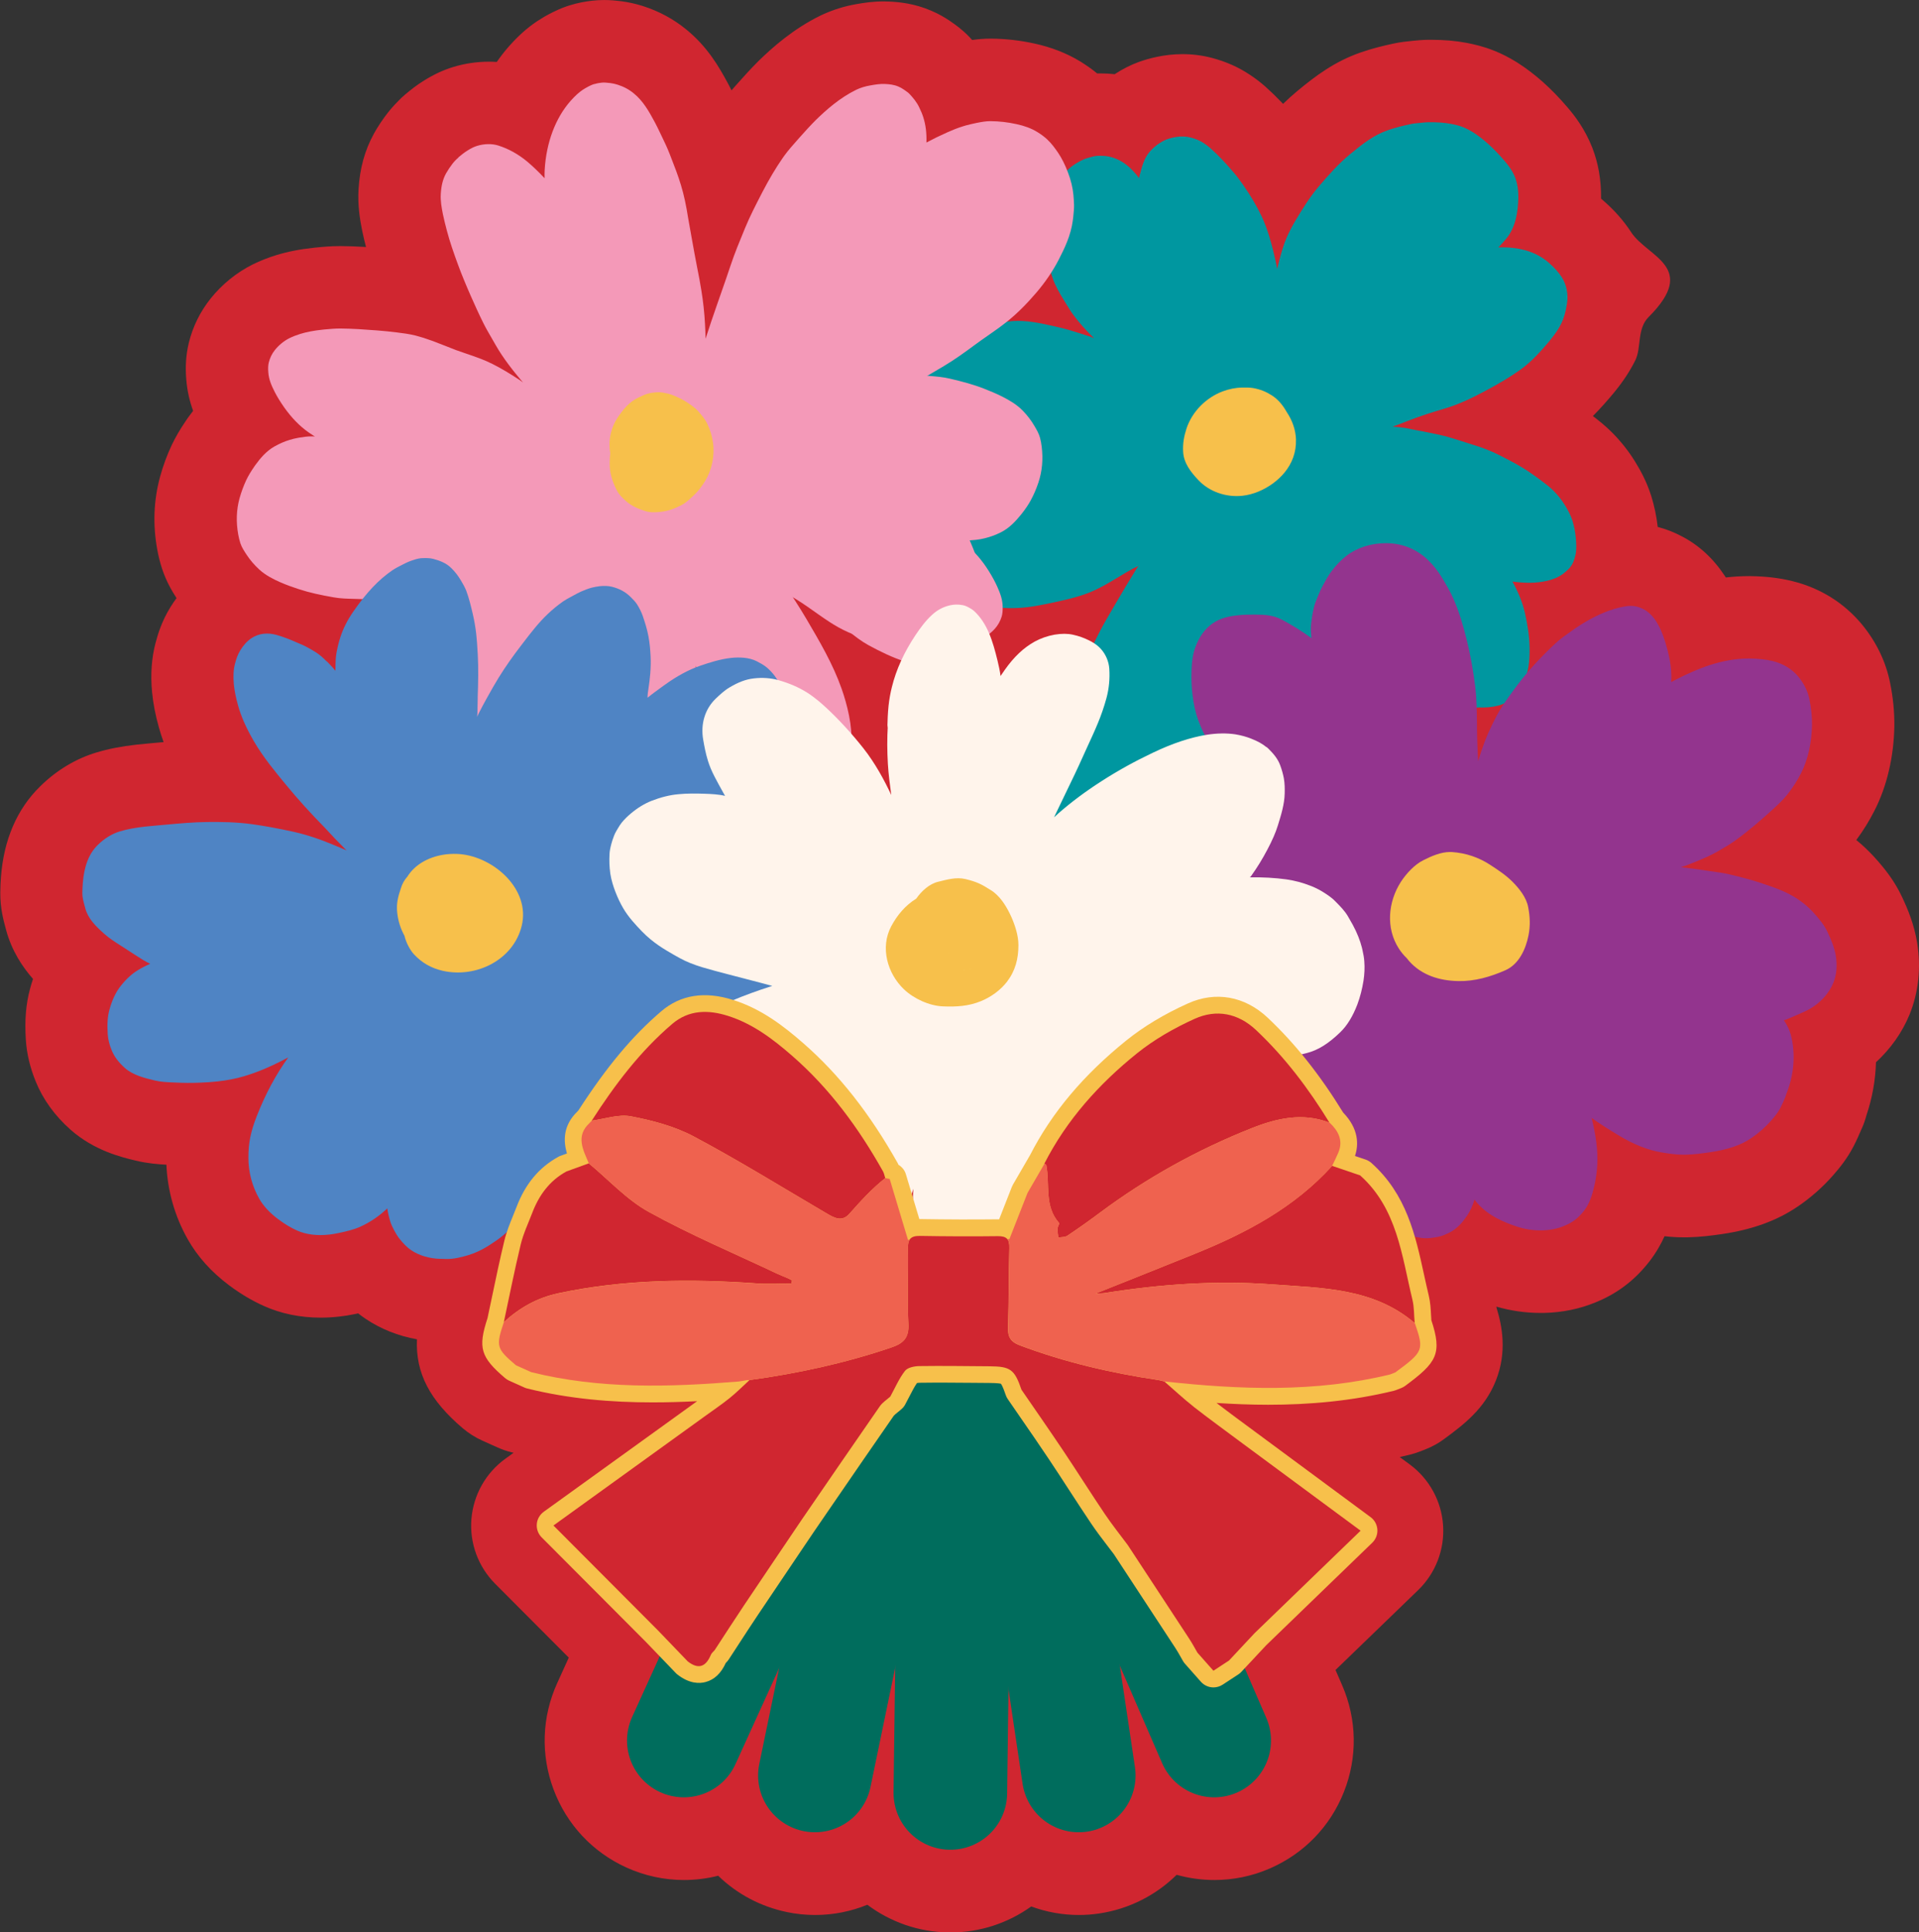 <svg viewBox="0 0 396 398.74" xmlns="http://www.w3.org/2000/svg" id="Layer_1"><rect x="0" y="0" width="396" height="398.74" fill="#333333" stroke="none"/><defs><style>.cls-1{fill:#4f84c4;}.cls-1,.cls-2,.cls-3,.cls-4,.cls-5,.cls-6,.cls-7,.cls-8,.cls-9,.cls-10,.cls-11{stroke-width:0px;}.cls-12{stroke:#006d5d;stroke-linecap:round;stroke-linejoin:round;stroke-width:23.44px;}.cls-12,.cls-7{fill:none;}.cls-2{fill:#fff4eb;}.cls-3{fill:#ef624f;}.cls-4{fill:#397153;}.cls-5{fill:#93348e;}.cls-6{fill:#d02630;}.cls-8{fill:#c5549e;}.cls-9{fill:#f499b8;}.cls-10{fill:#0097a0;}.cls-11{fill:#f7c04b;}</style></defs><path d="M395.63,194.6c-.64-3.87-1.93-6.95-3.11-9.46-1.6-3.44-3.7-6.02-5.74-8.27-1.16-1.27-2.4-2.45-3.72-3.52,1.46-1.98,2.7-3.98,3.76-6.08,2.55-4.99,3.97-11.02,4.09-17.35.04-2.94-.25-5.94-.87-8.98-.86-4.34-2.81-8.41-5.78-12.04-3.7-4.48-8.65-7.56-14.37-8.97-2.59-.65-5.38-.99-8.71-1.04-.09,0-.18,0-.26,0-1.65,0-3.24.1-4.79.28-.09-.14-.17-.27-.26-.41-2.41-3.62-5.41-6.34-8.95-8.15-1.57-.82-3.18-1.44-4.84-1.87-.24-2.17-.69-4.3-1.32-6.34-.97-3.11-2.38-5.57-3.37-7.17-1.27-2.07-2.78-3.98-4.6-5.85-1.53-1.55-3.03-2.71-4.09-3.52,1.51-1.51,2.86-3.05,4.12-4.55.04-.04.07-.09.11-.13l.24-.3c1.78-2.17,3.18-4.3,4.29-6.53,1.29-2.6.3-6.48,2.74-8.92,10.39-10.39-.26-12.36-3.61-17.52-1.52-2.35-3.51-4.6-5.88-6.64-.11-.09-.21-.18-.32-.27.04-3.84-.55-7.28-1.82-10.54-1.53-3.89-3.65-6.61-5.12-8.32-3.28-3.85-6.65-6.86-10.25-9.17-.08-.05-.16-.1-.24-.15-1.56-.96-3.06-1.73-4.59-2.34-2.2-.89-4.2-1.34-5.7-1.63-2.32-.44-4.7-.64-7.51-.64h-.4c-1.29.02-2.27.12-2.92.18l-.47.05c-1,.1-2.39.23-4,.59-1.79.39-4.06.92-6.49,1.76-5.51,1.89-9.5,4.96-13.11,7.94-1.06.88-2.06,1.78-3,2.7-.11-.11-.22-.23-.33-.34-1.09-1.14-2.16-2.17-3.27-3.17-.03-.03-.06-.05-.09-.08-.98-.86-2.02-1.66-3.11-2.38-2.39-1.6-4.98-2.75-7.91-3.52-1.94-.51-3.97-.77-6.04-.77-3.78,0-7.01.89-9.06,1.63-1.69.62-3.31,1.44-4.94,2.51-.96-.11-1.93-.16-2.9-.16-.24,0-.48,0-.72,0-1.07-.88-2.24-1.7-3.48-2.47-2.84-1.72-6.02-2.96-9.52-3.71-2.85-.63-5.84-.97-8.79-1-.06,0-.19,0-.25,0-1.35,0-2.59.11-3.75.28-.17-.18-.33-.36-.48-.52-.03-.03-.06-.06-.08-.09-1.53-1.6-2.99-2.6-3.69-3.08l-.21-.15c-.09-.06-.18-.12-.26-.18-.82-.54-2.09-1.34-3.79-2.05-3.44-1.47-6.57-1.77-8.63-1.86-.33-.02-.75-.03-1.16-.03-2.15,0-3.96.27-5.6.56-1.18.21-2.36.48-3.51.84-1.15.35-2.27.78-3.43,1.3-.15.07-.29.14-.44.21-5.66,2.76-9.97,6.63-12.72,9.3-.04.04-.07.07-.11.11-1.59,1.58-3.02,3.18-4.17,4.47l-.41.46c-.3.34-.63.71-.97,1.1-.24-.48-.48-.97-.74-1.44-1.9-3.53-4.25-7.55-8.51-11.05-2.65-2.19-5.7-3.84-9.06-4.91-1.49-.47-2.98-.8-4.45-.99-.09-.01-.17-.02-.26-.03l-.25-.03c-.53-.06-1.66-.19-3.01-.19-.83,0-1.66.05-2.47.14-1.63.19-3.06.48-4.5.92l-.22.07c-.15.05-.3.09-.45.14-1.36.46-2.4.97-2.9,1.22l-.22.11c-1.16.57-2.13,1.17-2.92,1.68-.1.06-.2.13-.29.19-1.97,1.33-3.76,2.94-5.64,5.05-.91,1.03-1.76,2.12-2.55,3.26-.54-.04-1.09-.05-1.64-.05-2.5,0-4.99.37-7.4,1.11-2,.61-3.95,1.52-5.97,2.78-1.56.96-2.8,1.96-3.92,2.9-.55.46-1.06.95-1.54,1.47-.74.74-1.43,1.52-2.08,2.36-1.02,1.31-1.94,2.7-2.74,4.11-.03.06-.06.11-.09.17-1.86,3.4-2.89,7.13-3.14,11.4-.2,3.27.26,6.15.74,8.54.25,1.25.53,2.37.8,3.4-.18-.01-.35-.02-.52-.03-1.38-.09-2.92-.14-4.65-.16-.05,0-.18,0-.23,0-1.93,0-3.67.17-4.94.3l-.25.02c-.05,0-.1.01-.15.02-2.93.31-5.41.8-7.8,1.53-1.68.52-3.3,1.16-4.81,1.9-3.38,1.69-6.37,4.12-8.73,7.07-2.18,2.74-3.68,5.81-4.5,9.17-.02.06-.03.12-.04.19-.53,2.29-.69,4.66-.48,7.24.19,2.5.74,4.68,1.42,6.56-.29.37-.55.72-.8,1.06-.24.32-.47.64-.68.97-1.21,1.77-2.14,3.37-2.93,5.02-1,2.13-1.79,4.3-2.4,6.52-1.33,4.85-1.53,9.9-.6,15,.24,1.36.57,2.67.99,3.97.9,2.75,2.17,4.83,3,6.1-.45.61-.87,1.24-1.28,1.9-1.71,2.78-2.53,5.36-3.04,7.31-.83,3.12-1.08,6.55-.73,10.19.23,2.38.68,4.7,1.42,7.34.28,1,.6,1.99.96,2.98-.41.04-.82.08-1.24.11l-1.43.13c-.94.08-1.92.17-2.9.28-3.17.36-5.81.87-8.29,1.62-4.24,1.27-8.25,3.68-11.58,6.96-4.8,4.68-7.56,11.04-8.13,18.83-.08.99-.12,2.05-.13,3.1-.04,3.23.69,5.84,1.07,7.25l.1.38c1.17,4.45,3.48,7.82,5.58,10.21-.22.67-.43,1.36-.62,2.07-.85,3.15-1.12,6.49-.86,10.48.18,2.85.87,5.75,2.03,8.59,1.48,3.67,3.91,7.06,7.2,9.98,4.87,4.3,10.43,5.65,13.42,6.37,2.46.59,4.7.76,6.36.85.22,5.36,1.73,10.66,4.39,15.37,2.02,3.58,4.88,6.77,8.5,9.48,2.36,1.78,4.81,3.23,7.24,4.31,3.55,1.59,7.5,2.4,11.69,2.4,1.23,0,2.49-.07,3.76-.21,1.11-.12,2.22-.3,3.33-.53.21-.05.44-.09.66-.14.5.39,1,.76,1.53,1.12,3.16,2.12,6.77,3.55,10.6,4.23-.31,7.01,2.68,12.58,9.42,18.33,1.24,1.05,2.62,1.93,4.1,2.59l1.58.71,1.58.71c.92.41,1.87.74,2.85.98.14.03.27.07.41.1l-1.69,1.22c-4.04,2.92-6.6,7.46-7.01,12.43s1.39,9.86,4.91,13.39l15.18,15.23-2.38,5.24c-3.18,6.99-3.45,14.8-.75,21.99,2.69,7.19,8.03,12.9,15.01,16.08,3.78,1.71,7.78,2.58,11.9,2.58,2.41,0,4.77-.3,7.05-.88,3.88,3.77,8.76,6.37,14.19,7.5,1.91.4,3.88.6,5.83.6,3.77,0,7.41-.75,10.76-2.11,4.7,3.51,10.5,5.63,16.8,5.71.07,0,.15,0,.22,0h.15c6.19,0,11.94-1.99,16.65-5.36,3.09,1.14,6.4,1.76,9.83,1.76,1.38,0,2.79-.1,4.19-.31,6.28-.94,11.79-3.84,15.99-7.98,2.5.7,5.11,1.07,7.79,1.07,3.95,0,7.8-.8,11.43-2.38,7.05-3.06,12.48-8.67,15.3-15.81,2.82-7.14,2.69-14.95-.37-22l-1.37-3.15,17.05-16.48c3.6-3.48,5.48-8.37,5.15-13.36-.33-4.99-2.84-9.59-6.87-12.57l-2.08-1.53c.69-.15,1.37-.31,2.06-.48.77-.19,1.52-.43,2.26-.72l.93-.37.13-.05c1.37-.54,2.66-1.26,3.84-2.14,3.89-2.88,8.29-6.13,10.63-12.04,2.33-5.91,1.29-11.23.12-15.05,0-.06,0-.13-.01-.19,2.89.85,6.01,1.3,9.06,1.3.06,0,.12,0,.18,0h.32c.08,0,.15,0,.23,0,3.82-.09,7.4-.83,10.66-2.18,2.18-.89,4.07-1.94,5.85-3.26,1.99-1.47,3.72-3.19,5.31-5.25,1.33-1.72,2.32-3.47,3.08-5.14,1.23.14,2.53.23,3.92.23.08,0,.16,0,.24,0h.42s.09,0,.13,0c2.67-.06,5.1-.37,7.12-.67,6.23-.91,11.33-2.76,15.58-5.64,2.71-1.82,5.33-4.13,7.5-6.64,1.31-1.5,2.83-3.39,4.12-5.89.62-1.21,1.12-2.34,1.56-3.38l.08-.17c.41-.9.74-1.83.98-2.76,1.21-3.58,1.88-7.29,1.98-10.98,3.03-2.79,5.42-6.16,6.94-9.88,1.84-4.54,2.38-9.6,1.57-14.68Z" class="cls-6"></path><path d="M313.09,143.17c.43-.52.81-1.15,1.14-1.85.56-1.19.95-2.41,1.16-3.61.2-1.18.28-2.52.25-4.11-.04-2.17-.35-4.47-.99-7.25-.48-2.03-1.34-4.17-2.54-6.34,1.29.18,2.44.25,3.51.25,1.31,0,2.53-.14,3.74-.43,1.24-.3,2.24-.73,3.07-1.32.48-.35.91-.74,1.32-1.15.09-.09.18-.19.26-.29.51-.62.86-1.43,1.1-2.54.25-1.16.17-2.44.07-3.54-.11-1.23-.35-2.43-.7-3.55-.39-1.25-1.06-2.4-1.6-3.27-.59-.97-1.33-1.91-2.26-2.86-.75-.76-1.61-1.41-2.44-2.03l-.26-.2c-.86-.63-1.72-1.25-2.6-1.85-1.79-1.17-3.66-2.17-5.91-3.3-.9-.46-1.9-.9-2.97-1.31-.85-.33-1.71-.6-2.58-.87l-.59-.19-.66-.21c-1.18-.38-2.37-.76-3.57-1.11-1.44-.42-2.94-.72-4.39-1.01-.9-.18-1.68-.34-2.45-.47l-.87-.18c-.48-.1-.96-.2-1.44-.28-.77-.12-1.55-.19-2.33-.25h-.2c1.01-.36,2.02-.74,3.01-1.14,2.71-1.07,5.44-1.92,7.76-2.6,3.01-.89,5.76-2.25,8.28-3.59,2.95-1.56,5.28-2.97,7.32-4.42,2.38-1.69,4.35-3.95,6.01-5.93l.24-.3c.97-1.18,1.67-2.23,2.2-3.3.52-1.05.9-2.34,1.17-4.05.33-1.96-.07-3.98-1.09-5.55-.65-1.01-1.56-2.01-2.68-2.98-2.6-2.25-6.1-3.3-10.39-3.13.57-.57,1.11-1.19,1.65-1.82,2.04-2.48,2.39-5.8,2.47-8.08.06-1.79-.15-3.23-.66-4.56-.55-1.41-1.45-2.55-2.16-3.38-2.21-2.6-4.34-4.53-6.51-5.92-.75-.46-1.39-.79-2.04-1.05-.83-.34-1.75-.54-2.53-.69-1.29-.25-2.7-.35-4.59-.34-.43,0-.87.05-1.3.09l-.53.05c-.76.07-1.38.13-1.98.27-1.46.31-3.02.68-4.57,1.22-2.89.99-5.18,2.77-7.86,4.98-2.34,1.93-4.42,4.28-6.34,6.53l-.42.5c-1.71,2.08-3.14,4.41-4.46,6.61-.66,1.1-1.26,2.25-1.79,3.42-.69,1.56-1.15,3.24-1.55,4.73-.17.62-.32,1.24-.47,1.86-.23-1.3-.53-2.59-.85-3.87-.49-1.96-1.2-4.52-2.33-6.93-.98-2.09-2.24-4.23-3.85-6.54-.53-.76-1.17-1.65-1.88-2.48l-.38-.44c-.69-.79-1.38-1.6-2.12-2.35-.76-.79-1.54-1.56-2.36-2.29-.4-.35-.82-.67-1.26-.97-.84-.57-1.69-.94-2.82-1.23-1.94-.52-3.93.02-4.94.39-.53.19-1.11.52-1.78.98-.55.38-1.1.87-1.62,1.44l-.22.25c-1.07,1.3-1.5,2.98-1.92,4.61l-.06.24-.11.45c-.38-.53-.81-1.03-1.27-1.51-1.37-1.46-2.92-2.42-4.63-2.85-.81-.2-1.69-.27-2.68-.22-.56.03-1.11.19-1.64.34l-.37.1c-1.11.32-2.06.9-2.85,1.42-.38.26-.76.55-1.1.87-.4.37-.77.75-1.13,1.17-.47.57-.79,1.11-1.12,1.66-.64,1.1-1.04,2.36-1.35,3.45l-.09.33c-.08.24-.1.33-.13.42-.43,1.44-.7,2.67-.88,3.87-.1.63-.11,1.29-.13,1.94v.72c-.02.47-.03.94,0,1.4.23,2.65.74,5.19,1.54,7.55.58,1.68,1.51,3.24,2.41,4.69l.5.81c.46.75.91,1.49,1.44,2.19,1.17,1.56,2.54,3.1,4.19,4.7-.41-.19-.84-.33-1.28-.48-1.32-.42-2.63-.85-3.96-1.24-.94-.28-1.9-.5-2.85-.71l-.65-.15c-2.68-.6-5.31-1.13-7.98-.96-1.3.09-2.72.36-4.23.8-10.39,3.12-21.03,4.33-28.98,12.73-.69.73-1.38,1.55-1.56,2.54-.15.79.05,1.63-.18,2.4-.24.79-.88,1.39-1.26,2.13-1.01,1.91-.04,4.39,1.63,5.77s3.85,1.93,5.95,2.43c3.3.8,7.11,1.28,10.05,2.79-2.41,2.98-4.42,5.36-4.95,9.45-.11.8-.21,1.85-.07,2.86.11.78.27,1.56.47,2.33.2.78.66,1.56,1.06,2.24l.14.23c.3.51.66.97,1.03,1.42.76.93,1.75,1.87,3.09,2.94,1.91,1.54,4.1,2.84,6.49,3.87,2.34,1.02,4.92,1.74,7.47,2.09,2.58.34,5.23.3,7.9-.12,1.81-.29,3.69-.67,6.12-1.23,2.03-.47,3.71-.92,5.36-1.55,2.24-.88,4.33-2.13,6.34-3.35.98-.59,1.95-1.18,2.95-1.72.36-.17.73-.34,1.09-.51l-.24.3-.21.33c-1.4,2.24-2.75,4.52-4.09,6.81l-.46.78c-1.03,1.76-2.07,3.51-3.01,5.32-1.25,2.4-2.1,4.28-2.77,6.1-.64,1.72-1.07,3.52-1.5,5.26-.8,3.29-1.13,6.35-3.5,8.85-2.66,2.79-4.52,4.97-5.48,8.9-.79,3.24-1,6.76.31,9.82,1.37,3.21,4.45,5.64,7.89,6.24,3.4.59,5.24-1.09,8.24-1.94,2.54-.72,4.81-.15,7.2-1.82.72-.51,1.34-1.19,1.94-1.85.31-.34.52-.58.71-.82.44-.53.85-1.09,1.25-1.64l.23-.3c.73-.98,1.46-1.95,2.14-2.95.78-1.11,1.48-2.28,2.18-3.45.6-1.01,1.14-2.05,1.66-3.11l.07.22c1,1.83,2.21,3.88,3.84,5.65.59.64,1.06,1.15,1.59,1.61.58.51,1.23.97,2.1,1.47.43.26.93.48,1.53.69.48.17.98.3,1.49.41.57.12,1.23.1,1.75.08,1.99-.05,3.74-1.02,5.35-2.98.7-.85,1.36-1.86,2.09-3.18,1-1.8,2.22-4.19,2.84-6.81.23-.97.34-1.98.45-2.96l.07-.59c.14-1.22.28-2.46.37-3.68.45-5.92-3.37-13.6,3.94-16.52,6.56-2.62,8.69,3.38,12.81,6.8,2,1.64,4.01,3.18,5.98,4.56,1.04.74,2.18,1.49,3.42,2.03,1.23.53,2.58.95,4.03,1.23,1.49.29,2.99.36,4.13.39l-.5-.07c1.71.1,3.11-.03,4.41-.37,1.09-.29,2.1-.81,2.99-1.54.32-.25.63-.56.93-.93Z" class="cls-10"></path><path d="M267.44,90.75c-.06-2.08-.78-4.02-1.91-5.71-.77-1.37-1.76-2.62-3.11-3.47-1.2-.76-2.35-1.22-3.76-1.48-.73-.14-1.58-.11-2.32-.11-1.35.01-2.76.31-4.02.78-3.45,1.3-6.32,4.18-7.48,7.68-.52,1.61-.79,3.09-.69,4.8.12,2.34,1.61,4.22,3.15,5.84,2.27,2.42,5.75,3.58,9.05,3.23,2.28-.24,4.52-1.22,6.36-2.57.89-.66,1.69-1.4,2.36-2.22,1.55-1.89,2.44-4.17,2.36-6.78h0Z" class="cls-11"></path><path d="M286.03,112.09c-3.1,0-6.01.93-8.19,2.61-1.12.88-2.1,1.88-3.06,3.16-.73.96-1.3,2.04-1.86,3.08-.43.81-.71,1.49-.98,2.15l-.19.46c-.19.46-.38.93-.52,1.41-.37,1.35-.55,2.69-.69,3.94-.1.97-.01,1.96.09,2.79-1.91-1.41-3.97-2.68-6.07-3.8-1.73-.93-3.62-1.06-5.4-1.06h-.67c-1,0-2.01.02-3.01.14-1.69.17-3.64.52-5.34,1.74-1.54,1.12-2.67,2.7-3.46,4.82-.49,1.31-.74,2.82-.8,4.9-.05,1.73,0,3.32.19,4.85.23,2.06.64,3.84,1.23,5.44.64,1.72,1.43,3.37,2.36,4.91,3.04,5.1,10.66,12.62,5.29,18.82-1.21,1.4-2.89,2.31-4.24,3.59-1.55,1.47-1.28,3.21-2.3,4.77-1.03,1.56-3.46,2.86-4.84,4.16-.68.64-1.36,1.28-2,1.99-.77.85-1.46,1.78-2.12,2.7-1.07,1.5-1.95,3.21-2.86,5.55-.31.8-.63,1.66-.79,2.53-.22,1.13-.29,2.01-.21,2.86.09,1.08.38,1.92.67,2.66l.17.43c.24.53.45.97.68,1.41.48.89,1.22,1.77,2.32,2.75,1.12.99,2.39,1.76,3.99,2.42,1.31.54,2.77.82,4.45.88-1.02,1.05-1.92,2.33-2.7,3.75-1.22,2.2-2.03,4.57-2.9,7.22-.44,1.36-.68,2.58-.77,3.84-.07.98.05,2,.36,3.02.31,1.05.86,1.88,1.35,2.55l.18.26-.13-.3c.65.94,1.24,1.56,1.93,2.13.74.61,1.49,1.14,2.3,1.63,1.13.7,2.64,1.56,4.22,2.04,1.17.35,2.38.53,3.6.53,1.06,0,2.09-.14,3.05-.41,5.4-1.51,9.8-6.71,15.48-2.7,3.98,2.81,6.16,7.55,8.31,11.76.78,1.52,1.91,2.94,2.83,4.08.49.62,1.11,1.14,1.7,1.64.92.77,1.67,1.33,2.43,1.81.72.45,1.54.75,2.32,1.05.36.13.63.2.9.25.68.14,1.36.23,2.03.23.26,0,.51-.01.77-.04.76-.1,1.23-.16,1.7-.26.83-.17,1.61-.54,2.36-.91.84-.42,1.5-1.02,1.99-1.5.57-.56,1.05-1.22,1.53-1.9.65-.94,1.2-2.12,1.58-3.4.16.29.32.49.5.69,2.35,2.74,5.74,4.1,8.43,4.98,1.42.46,3.05.72,4.6.72h.32c1.71-.04,3.23-.34,4.52-.88.96-.39,1.63-.76,2.26-1.22.72-.53,1.34-1.16,1.97-1.97,1.15-1.49,1.68-3.29,2.05-4.86.73-3.02.88-6.02.48-9.17-.18-1.49-.48-3.07-.97-5.11,1.74,1.27,3.6,2.41,5.48,3.55,3.13,1.91,6.16,3.11,8.99,3.57,1.36.23,2.94.47,4.46.47h.43c1.73-.04,3.43-.27,5.01-.5,3.7-.54,6.41-1.46,8.52-2.89,1.54-1.04,3-2.32,4.21-3.72.67-.77,1.36-1.59,1.83-2.51.41-.79.75-1.59,1.1-2.42l.19-.41-.24.38c1.8-4.18,2.17-8.7,1.11-12.7-.26-.98-.74-1.97-1.41-2.97.39-.11.79-.27,1.19-.45.76-.32,1.43-.62,2.1-.91l.35-.16c.58-.26,1.17-.51,1.71-.83,2.24-1.31,3.96-3.23,4.85-5.39.66-1.63.83-3.49.51-5.54-.3-1.8-1.03-3.47-1.7-4.9-.71-1.54-1.86-2.88-2.98-4.11-1.13-1.24-2.48-2.33-3.99-3.22-1.27-.76-2.75-1.42-4.68-2.1-1.53-.54-3.06-1.05-4.61-1.48-1.34-.37-2.7-.73-4.08-1.04-.9-.21-1.83-.35-2.76-.48l-1.21-.18c-1.99-.32-3.97-.57-5.96-.8.87-.26,1.73-.59,2.59-.95l.4-.16c1.52-.62,3.08-1.27,4.54-2.11,1.32-.76,2.61-1.51,3.81-2.38,2.84-2.06,5.47-4.38,7.45-6.18,1.04-.95,2.22-2.02,3.16-3.2,1.15-1.46,2.07-2.9,2.83-4.39,1.42-2.78,2.2-6.24,2.27-10,.02-1.63-.16-3.46-.53-5.28-.33-1.64-1.09-3.2-2.27-4.65-1.31-1.58-3.13-2.7-5.28-3.23-1.35-.34-2.9-.51-4.9-.54-5.71,0-10.7,2.14-14.86,4.23-.41.2-.81.41-1.21.63.22-3.04-.56-6.05-1.26-8.34-.53-1.74-1.16-3.14-1.91-4.29-.74-1.1-1.58-1.9-2.5-2.38-.74-.38-1.37-.59-2.06-.67-.2-.02-.38-.04-.57-.04-.5,0-.98.06-1.47.16-2.55.45-5.33,1.58-8.26,3.34-1.5.91-2.89,1.91-4.17,2.85-1.26.91-2.42,2.06-3.36,2.99-2.45,2.4-4.68,4.95-6.61,7.56-.92,1.25-1.84,2.5-2.69,3.8-.81,1.23-1.46,2.53-2.17,3.97-1.06,2.14-1.98,4.56-2.82,7.39-.11-2.26-.21-4.56-.23-6.83v-.55c-.03-2.69-.05-5.48-.39-8.21-.45-3.5-1.02-6.61-1.75-9.52-.63-2.55-1.45-5.54-2.73-8.42-.61-1.41-1.37-2.7-2.22-4.13-.91-1.54-1.97-2.87-3.12-3.96-2.31-2.16-5.18-3.32-8.3-3.37h-.2Z" class="cls-5"></path><path d="M293.73,177.51c-1.85.91-3.55,2.79-4.66,4.49-2.64,4.12-3.13,9.52-.42,13.73.47.74,1.03,1.41,1.65,2.01.15.2.3.39.47.58,2.61,2.96,6.34,4.07,10.18,4.14,3.35.07,6.63-.89,9.66-2.22,2.83-1.23,4.24-4.36,4.81-7.22.39-2,.32-3.82-.07-5.82-.37-2.02-1.87-3.87-3.28-5.28-1.31-1.31-2.93-2.39-4.49-3.4-2.42-1.6-5.08-2.49-7.96-2.69-.13,0-.25-.01-.38-.01-1.92,0-3.85.85-5.51,1.69h0Z" class="cls-11"></path><path d="M122.65,17.34l-.24.07c-.27.09-.53.22-.78.34l-.22.11c-.42.21-.81.45-1.21.71-.78.53-1.54,1.23-2.47,2.27-3.11,3.53-5,8.58-5.33,14.2-.04.58-.03,1.17-.02,1.74-1.29-1.38-2.43-2.45-3.53-3.39-1.87-1.56-3.9-2.69-6.03-3.36-1.3-.41-2.9-.38-4.39.08-.58.18-1.21.48-1.98.97-.68.42-1.31.94-1.95,1.47l.17-.09c-.54.44-.93.86-1.29,1.32-.51.66-.96,1.34-1.35,2.03-.63,1.15-.97,2.49-1.07,4.21-.09,1.42.17,2.85.44,4.2.23,1.12.52,2.24.81,3.35.63,2.4,1.45,4.72,2.32,7.09.72,1.96,1.59,4.07,2.65,6.48.81,1.83,1.63,3.65,2.53,5.46.55,1.11,1.17,2.19,1.8,3.26l.73,1.27c1.61,2.84,3.68,5.43,5.68,7.8l-.61-.46c-.95-.62-1.9-1.25-2.88-1.82-1.97-1.17-3.63-2-5.23-2.61-1.06-.41-2.13-.77-3.21-1.14-.63-.21-1.25-.43-1.87-.65-.73-.28-1.46-.57-2.19-.86-.87-.34-1.73-.68-2.6-1.01l-.3-.1c-1.13-.42-2.21-.76-3.3-1.04-1.23-.31-2.46-.47-3.83-.64-2.76-.35-5.54-.53-7.92-.68-1.26-.08-2.51-.11-3.78-.13-1.12,0-2.26.11-3.36.21l-.27.03c-1.82.19-3.28.47-4.61.88-.81.25-1.57.55-2.26.89-1.1.55-2.16,1.42-2.99,2.45-.59.74-1.01,1.61-1.25,2.57-.13.55-.16,1.22-.09,2.04.1,1.4.61,2.64,1.34,4.06.49.95,1.07,1.91,1.9,3.1,1.52,2.16,3.21,3.9,5.03,5.18.44.31.9.61,1.35.9l-.33-.05h-.35c-.84-.01-1.68.12-2.49.25l-.28.05c-.58.1-1.16.24-1.73.41-1.08.33-2.15.79-3.17,1.37-1.73.98-2.98,2.5-3.96,3.86-.03.04-.06.08-.1.14-.82,1.18-1.36,2.09-1.78,2.98-.55,1.18-1.01,2.44-1.37,3.72-.65,2.37-.74,4.88-.27,7.47.11.61.25,1.2.44,1.79.28.86.8,1.64,1.3,2.4.72,1.09,1.52,2.03,2.56,3,1.35,1.25,3.01,2.06,4.3,2.63,1.32.59,2.68,1.05,3.84,1.44,2.27.75,4.55,1.23,7.27,1.71,1.38.25,2.81.28,4.08.31l1.29.04c.86.03,1.72.06,2.58.06,1.17,0,2.38-.09,3.54-.19,2.62-.22,7.96-3.04,9.41.21,3.54,7.97.9,14.2.31,22.23-.08,1.01-.04,2.2.13,3.62.15,1.36.36,2.71.61,4.06.46,2.43,1.05,5.02,2.24,7.42.7,1.38,1.7,2.51,2.91,3.28.93.58,2.18.97,3.71,1.16.97.11,1.82.1,2.74-.04.71-.12,1.21-.2,1.7-.33.45-.11.9-.24,1.34-.37.51-.16,1-.4,1.49-.63l.43-.2c1.65-.76,3.02-1.86,4.4-3.01.24-.2.48-.41.7-.62.36,1.3.86,2.54,1.48,3.76.61,1.19,1.44,2.27,2.24,3.27.27.34.56.67.85.99.62.69,1.26,1.12,1.88,1.54.72.48,1.5.89,2.5,1.31,1.28.53,2.63.69,4.01.81.93.09,1.84.03,2.85-.05,1.14-.1,2.12-.26,3-.49l.25-.07c.85-.26,1.68-.67,2.48-1.07,1.39-.7,2.44-1.65,3.45-2.56.72-.65,1.26-1.16,1.8-1.66,1.17-1.09,2.09-2.42,2.97-3.7,1.32-1.9,2.24-4.15,2.66-6.49.29-1.65.23-3.33.17-4.96-.04-1.11-.14-2.23-.25-3.34-.14-1.53-.34-3.05-.54-4.58l-.27-2.09-.11-.94c-.1-.86-.2-1.72-.34-2.57.59,1.4,1.26,2.78,1.93,4.15,1.1,2.24,2.19,4.43,3.51,6.54,4.12,6.61,11.37,13.53,19.9,12.9,9.44-.69,7.04-12.41,4.77-18.86-1.78-5.06-4.52-9.72-7.24-14.35-1.47-2.5-3.05-4.91-4.67-7.3,5.92,1.49,11.71,9.54,17.44,12.67,4.59,2.5,10.73,5.35,16.12,4.16,14.36-3.16,6.82-23.99,1.54-31.77-1.36-2.01-2.83-3.97-4.37-5.81-1.27-1.5-2.65-2.95-3.98-4.35l-.6-.63-.62-.65c-1.29-1.36-2.63-2.76-4.05-4.02-1.01-.9-2.08-1.67-2.9-2.25-1-.7-1.84-1.29-2.71-1.8-.5-.29-1.01-.56-1.52-.79,1.43-.63,2.86-1.32,4.29-2.01.81-.4,1.61-.78,2.42-1.16,1.62-.77,3.24-1.54,4.81-2.39,2.29-1.23,4.56-2.59,6.76-3.89l.37-.22c2.31-1.37,4.46-2.94,6.46-4.42.87-.64,1.75-1.26,2.63-1.87,1.33-.92,2.65-1.85,3.92-2.86,2.01-1.6,4.05-3.62,6.08-6,1.84-2.15,3.4-4.44,4.62-6.8,1.2-2.32,2.51-5.05,2.9-8.01.04-.26.07-.51.1-.77.02-.1.02-.21.03-.32.08-.77.15-1.48.14-2.19-.02-.7-.07-1.4-.13-2.09-.14-1.5-.52-3.06-1.13-4.65-.62-1.63-1.29-2.96-2.04-4.06-.64-.94-1.36-1.93-2.27-2.77-.57-.53-1.27-1.05-2.08-1.54-1.15-.7-2.56-1.23-4.2-1.58-1.79-.4-3.61-.61-5.39-.62-.91-.01-1.89.17-2.9.37-.73.15-1.45.32-2.17.51l-.57.17c-1.19.36-2.35.85-3.23,1.24-1.6.71-3.03,1.41-4.35,2.12.06-1.98-.16-3.7-.66-5.24-.21-.69-.52-1.35-.82-1.99-.52-1.12-1.31-2.04-2.01-2.79-.28-.29-.62-.52-.95-.75l-.29-.2c-.34-.23-.68-.43-1.06-.58-.9-.39-1.86-.49-2.76-.53-.99-.05-1.98.11-3,.29-.52.09-1.02.2-1.51.35-.47.14-.93.32-1.4.54-3.43,1.67-6.24,4.19-8.31,6.2-1.19,1.18-2.33,2.45-3.45,3.71l-.38.43c-.92,1.04-1.88,2.11-2.71,3.25l-.21.29s-.11.21-.14.2c-1.45,2.1-2.76,4.3-4.2,7.06l-.19.37c-1.17,2.27-2.38,4.61-3.37,7.01-1.11,2.69-2.17,5.24-3.03,7.84-.6,1.82-1.24,3.63-1.87,5.44l-.83,2.37-.08.23c-.8,2.32-1.61,4.65-2.35,6.99-.01-1.01-.07-2.03-.12-3.05-.12-2.28-.36-4.53-.74-6.86-.25-1.63-.57-3.25-.89-4.86-.18-.95-.37-1.89-.54-2.84l-.43-2.38c-.29-1.59-.58-3.18-.85-4.76-.44-2.81-.9-4.95-1.5-6.92-.6-2.01-1.38-4-2.13-5.92l-.27-.69c-.45-1.15-.97-2.25-1.51-3.36l-.45-.94c-.34-.71-.68-1.42-1.05-2.11-1.25-2.33-2.44-4.39-4.31-5.92-.98-.82-2.1-1.42-3.41-1.83-.45-.14-.92-.25-1.39-.31l-.25-.03c-.54-.06-1.11-.13-1.65-.06-.51.06-.99.14-1.48.29Z" class="cls-9"></path><path d="M171.1,128.3c2.52,1.63,5.24,3.02,8.88,3.68,2.73.5,5.5.84,7.87,1.11,1.25.15,2.5.25,3.76.33,1.12.07,2.27.02,3.37-.03h.27c1.83-.1,3.31-.3,4.65-.63.82-.2,1.6-.46,2.3-.76,1.13-.49,2.24-1.3,3.12-2.28.63-.71,1.1-1.55,1.39-2.5.16-.54.22-1.21.2-2.03-.02-1.4-.46-2.67-1.12-4.13-.44-.98-.97-1.97-1.73-3.2-1.4-2.24-2.99-4.08-4.73-5.45-.42-.34-.86-.66-1.3-.97l.33.07.35.03c.84.05,1.68-.04,2.5-.12l.29-.03c.58-.07,1.17-.17,1.75-.32,1.1-.27,2.19-.67,3.24-1.19,1.78-.88,3.11-2.33,4.17-3.64.03-.04.06-.08.11-.13.89-1.13,1.47-2.01,1.94-2.87.62-1.15,1.15-2.38,1.57-3.64.78-2.33,1.01-4.84.68-7.44-.07-.61-.18-1.21-.34-1.81-.23-.87-.71-1.69-1.17-2.47-.66-1.13-1.41-2.11-2.39-3.13-1.28-1.32-2.89-2.22-4.15-2.86-1.29-.66-2.62-1.2-3.75-1.65-2.23-.88-4.48-1.48-7.17-2.11-1.36-.32-2.79-.44-4.05-.54l-1.29-.11c-6.64-.57-12.96,1.76-19.53,2.7-3.84.55-7.76.88-11.37,2.31-3.57,1.41-6.64,3.84-9.53,6.36-3.04,2.66-6.01,5.56-7.66,9.24-1.93,4.28-1.86,9.42.2,13.64,4.27,8.76,11.86,6.87,19.14,10.58,3.55,1.81,6.24,4.07,9.21,5.99Z" class="cls-9"></path><path d="M131.71,82.06c-1.87.86-3.19,2.51-4.31,4.19-1.22,1.83-1.81,4.24-1.58,6.44.03.28.07.55.11.82-.08.66-.11,1.33-.12,2-.04,2.07.56,3.92,1.5,5.73.44.86,1.23,1.6,1.95,2.24,1.16.98,2.42,1.51,3.84,1.97.95.33,2.11.3,3.11.19,1.69-.17,3.02-.67,4.52-1.46,1.03-.55,1.93-1.5,2.79-2.31.72-.69,1.46-1.77,1.98-2.59,1.42-2.32,2.03-5.3,1.62-8.01-.24-1.54-.52-2.38-1.16-3.8-.49-1.02-1.17-1.8-1.92-2.65-.73-.79-1.82-1.52-2.68-2.05-.53-.32-1.06-.61-1.63-.84-.74-.34-1.66-.72-2.5-.82-.65-.17-1.3-.2-1.96-.14-.71.06-1.21.15-1.68.29-.57.17-1.09.43-1.87.79h0ZM139.05,91.81c0,.07-.01.14-.02.22,0-.07.01-.14.02-.22h0Z" class="cls-11"></path><path d="M86.81,115.2c-.7.08-1.4.31-2,.53-.55.19-1.07.45-1.59.71-.9.44-1.63.83-2.3,1.28-2.77,1.9-5.3,4.57-7.96,8.41-1.25,1.8-2.14,3.55-2.72,5.35-.31.95-.57,1.99-.79,3.16-.17.93-.21,1.89-.22,2.62v.53s-.03.64-.03.64c-.36-.5-.8-.96-1.24-1.42l-.38-.4-.33-.34.3.39c-.81-.91-1.62-1.58-2.51-2.14-.67-.42-1.34-.8-2.04-1.16-.42-.21-.85-.39-1.29-.58l-.5-.21c-.63-.28-1.26-.55-1.91-.8-.74-.27-1.47-.53-2.22-.74-.9-.26-1.79-.34-2.65-.25-.92.1-1.77.41-2.53.91-.9.61-1.64,1.41-2.33,2.54-.51.83-.81,1.7-1.08,2.75-.31,1.17-.39,2.58-.24,4.19.13,1.34.41,2.74.87,4.4.65,2.33,1.7,4.69,3.28,7.41,1.89,3.25,4.34,6.21,6.7,9.07,2.37,2.88,4.94,5.72,7.89,8.72,1.38,1.51,2.79,3,4.24,4.44l.31.28c-.77-.32-1.54-.64-2.31-.97-3.1-1.32-5.92-2.26-8.65-2.87-3.29-.72-5.99-1.21-8.49-1.56-3.29-.46-6.55-.49-9.31-.46-2.81.03-5.63.28-8.75.57l-1.49.13c-.84.07-1.69.15-2.53.24-2.15.24-3.78.55-5.29,1-1.58.47-3.19,1.46-4.54,2.79-1.82,1.78-2.84,4.38-3.1,7.96-.05.67-.08,1.35-.09,2.03,0,.84.23,1.7.46,2.53l.15.55c.54,2.12,2.19,3.74,3.84,5.21,1.1.99,2.36,1.79,3.58,2.57l.72.46,1.06.69,1.31.85c.9.58,1.87,1.2,2.89,1.69-.88.36-1.74.81-2.57,1.32-1.22.74-2.4,1.83-3.51,3.23-1.04,1.31-1.81,2.95-2.37,5.03-.35,1.32-.46,2.89-.32,4.96.07,1.04.34,2.14.8,3.26.53,1.32,1.43,2.53,2.75,3.7,1.68,1.48,4.04,2.06,6.12,2.56,1.27.31,2.61.37,3.91.42l.5.02c1.55.08,3.16.09,4.93.02,1.22-.04,2.45-.12,3.68-.26,2-.22,3.78-.57,5.45-1.07,2.68-.79,5.45-1.95,8.44-3.53l.34-.18.34-.18c-2.59,3.58-4.78,7.7-6.54,12.22-.59,1.51-1.03,2.94-1.3,4.25-.27,1.31-.4,2.71-.39,4.29,0,2.92.77,5.81,2.21,8.37.86,1.52,2.17,2.94,3.89,4.23,1.36,1.02,2.68,1.82,3.93,2.37,1.88.84,4.12,1.12,6.66.84.61-.07,1.2-.17,1.79-.29,1.59-.34,3.2-.68,4.67-1.36,1.98-.9,3.83-2.16,5.51-3.75.13.91.35,1.84.63,2.75.19.6.47,1.17.76,1.72.31.57.64,1.16,1.04,1.68.9,1.15,1.68,1.92,2.52,2.49,1.62,1.08,3.73,1.71,5.94,1.77h.3c.72.03,1.44.06,2.15-.02.81-.09,1.58-.25,2.37-.46,1.42-.36,2.68-.84,3.85-1.46,1.08-.57,2.08-1.24,3-1.88.89-.62,1.8-1.37,2.77-2.29,1.04-.98,1.92-1.82,2.6-2.81.5-.74,1.42-1.71,1.62-2.6.2-.94-.54-1.66-.29-2.57.71-2.56,4.94-5.28,6.91-6.9.46-.38.94-.76,1.49-.97.65-.24,1.36-.24,2.06-.23,3.9.05,7.41,1.36,11.2.93.46-.05.92-.12,1.38-.21,3.6-.72,6.42-2.21,8.38-4.43,1.2-1.37,1.98-2.48,2.55-3.62.86-1.74,1.22-3.63,1.43-5.08.19-1.31.16-2.61-.08-3.88,1.16.32,2.39.41,3.63.32l.44-.04c.59-.07,1.18-.19,1.75-.32l.42-.1c.49-.11.98-.22,1.45-.37.54-.16,1.07-.32,1.59-.54.9-.36,1.79-.96,2.61-1.55,1.06-.76,2.08-1.7,3.12-2.88,1.05-1.17,1.9-2.59,2.47-4.12.58-1.56.86-3.3.86-5.31,0-.39,0-.79-.04-1.18-.03-.45-.15-.89-.27-1.32l-.07-.27c-.2-.87-.41-1.74-.67-2.6-.41-1.35-.99-2.71-1.71-4.05l-.5-.93c-.6-1.14-1.22-2.32-1.99-3.37-.85-1.18-2-2.38-3.32-3.47-1.57-1.31-3.43-2.25-5.24-3.16l-.33-.17c-3.2-1.6-5.71-2.68-8.11-3.49-2.77-.92-5.85-1.63-9.43-2.17-1.8-.27-3.61-.52-5.44-.68,1.11-.41,2.21-.85,3.32-1.29.91-.36,1.81-.73,2.71-1.1,2.79-1.14,5.29-2.22,7.64-3.31,3.22-1.5,5.86-2.86,8.3-4.28,2.89-1.67,4.95-3.14,6.66-4.79l.2-.19c1.09-1.04,2.11-2.02,2.98-3.22.94-1.3,1.72-2.6,2.32-3.85.65-1.36,1.17-2.74,1.62-4.03.4-1.16.7-2.19.89-3.13.19-.92.19-1.89.19-2.83v-.5c0-1.68-.45-3.42-1.45-5.48-.76-1.56-1.66-2.75-2.82-3.75-.65-.56-1.45-.97-2.16-1.34-.73-.37-1.64-.61-2.61-.7-.87-.08-1.76-.07-2.73.04-2.19.25-4.4.96-6.29,1.61-2.41.83-4.85,2.15-7.45,4.04l-.54.39c-.97.7-1.95,1.41-2.87,2.17-.02-.56.09-1.3.21-2.05.26-1.75.54-4.07.42-6.44-.06-1.22-.16-2.67-.44-4.14-.26-1.48-.73-2.91-1.18-4.25-.28-.79-.66-1.57-1.17-2.38-.34-.53-.79-1-1.24-1.44-1.09-1.12-2.42-1.83-3.98-2.21-.75-.18-1.57-.21-2.49-.11-.57.06-1.14.18-1.68.31-.74.2-1.43.48-2.13.78-.54.24-1.07.52-1.58.81l-.61.33c-.54.29-1.08.58-1.58.93-1.09.76-2.14,1.62-3.21,2.64-1.86,1.77-3.44,3.83-4.97,5.83l-.37.48c-1.82,2.36-3.37,4.57-4.73,6.77-.78,1.25-1.49,2.53-2.21,3.82l-.27.48c-.57,1.04-1.15,2.08-1.67,3.15l-.15.31-.15.31.07-.67s.02-.69.02-.7v-.27s0-.42,0-.42v.28s.02-1.02.02-1.02l.02-1.02v-.35c.1-2.8.17-5.79.01-8.74l-.03-.44c-.07-1.23-.14-2.46-.28-3.69-.16-1.41-.39-2.78-.72-4.19-.36-1.55-.76-3.2-1.33-4.75-.28-.73-.68-1.41-1.07-2.08-.61-1.03-1.23-1.84-2-2.6-1.11-1.12-2.53-1.6-3.77-1.93-.73-.19-1.55-.17-2.21-.15-.14,0-.27,0-.41.02Z" class="cls-1"></path><path d="M84.04,180.93c-.62.7-1.05,1.49-1.31,2.36-.6,1.75-.97,3.2-.76,5.07.19,1.71.69,3.29,1.5,4.75.3,1.36,1.12,2.9,1.92,3.79,1.68,1.81,3.61,2.9,6.02,3.45,6.86,1.52,14.52-2.24,16.25-9.29,1.83-7.53-5.73-14.17-12.68-14.8-.92-.08-1.86-.07-2.81.03-3.22.36-6.4,1.85-8.13,4.65h0ZM93.65,187.17h0s0,.01-.01.02h0s0-.01.01-.02h0Z" class="cls-11"></path><path d="M261.28,154.14c-.77-.64-1.76-1.19-3.04-1.69-.99-.4-2.1-.71-3.3-.91-1.78-.27-3.8-.24-5.86.08-3.46.56-7.11,1.77-11.17,3.71-3.77,1.79-7.25,3.71-10.64,5.9-3.32,2.13-6.23,4.31-8.9,6.65l-.43.39-.43.39,4.31-8.96c.55-1.14,1.07-2.31,1.6-3.47l.68-1.5.26-.57c.75-1.63,1.5-3.24,2.18-4.89.72-1.73,1.32-3.49,1.79-5.22.52-1.93.72-3.97.58-6.07-.1-1.47-.73-2.96-1.74-4.07-.22-.24-.44-.46-.69-.66-.47-.38-1.02-.74-1.69-1.07-1.07-.54-2.18-.94-3.39-1.2-1.06-.24-2.34-.25-3.78-.01-1.46.26-2.83.74-4.1,1.43-2.28,1.26-4.3,3.17-6.17,5.83-.3.41-.6.85-.88,1.28-.13-1.08-.38-2.17-.64-3.25-.96-3.92-2.06-7.65-4.88-10.23-.29-.24-.55-.39-.81-.54-.61-.37-1.12-.55-1.53-.62-.87-.16-1.71-.15-2.56.04-1.4.32-2.61.96-3.68,1.94-1.39,1.25-2.5,2.81-3.42,4.17-2.37,3.54-4.02,7.15-4.9,10.75-.32,1.26-.55,2.56-.69,3.87-.16,1.52-.21,3.05-.25,4.57l.1-.57c-.17,2.81-.14,5.43.01,8.01.13,2.15.41,4.27.7,6.41-1.41-3-3.27-6.5-5.78-9.68-2.39-3.02-4.94-5.8-7.57-8.26-.55-.51-1.09-.99-1.65-1.46-.77-.63-1.56-1.23-2.42-1.77-1.74-1.08-3.66-1.91-5.86-2.53-1.58-.45-3.35-.57-5.1-.36-1.63.19-3.14.75-5.03,1.88-1.06.63-2,1.52-2.83,2.31-2.2,2.12-3.14,5.2-2.57,8.46.22,1.31.51,2.85.98,4.36.32,1.03.75,2.07,1.37,3.27.56,1.09,1.15,2.16,1.75,3.23l.41.73c-1.38-.33-2.85-.39-4.24-.44-1.63-.05-3.53-.09-5.41.1-1.76.16-3.61.62-5.51,1.36-1.47.58-2.91,1.46-4.3,2.63-.67.56-1.3,1.18-1.86,1.86-.3.37-.55.78-.79,1.19l-.28.47c-.4.65-.64,1.34-.86,2.01l-.19.64c-.26.95-.37,1.57-.4,2.17-.08,1.39-.03,2.68.16,4.05.21,1.4.68,2.79,1.03,3.71.49,1.28,1.03,2.41,1.64,3.45,1.09,1.85,2.52,3.38,3.89,4.8.56.58,1.15,1.12,1.76,1.62,1.01.83,2.11,1.6,3.38,2.35.87.53,1.75,1.02,2.63,1.51,1.37.75,2.85,1.34,4.65,1.89,1.77.53,3.56.99,5.35,1.46l1.07.28,2.73.71c1.03.26,2.07.53,3.1.81l1.68.45.51.14c-3.14.99-5.85,2-8.3,3.03-2.92,1.22-6.68,2.95-9.93,5.45-1.37,1.06-2.93,2.35-4.04,3.9-1.28,1.79-2.15,3.75-2.57,5.83-.4,1.97-.47,3.98-.5,5.87-.02,1.47.07,2.82.28,4.11.29,1.8,1.01,3.61,2.13,5.37.34.53.69,1,1.09,1.48.34.39.7.74,1.07,1.05.58.48,1.21.88,1.89,1.29.74.44,1.74.64,2.54.81.78.14,1.58.16,2.37.17,1.43.01,2.54-.12,3.64-.26l1.24-.14.6-.06.6-.06c-.12.04-.2.14-.27.26-1.5,2.06-2.52,4.01-3.12,5.98-.38,1.25-.62,2.42-.77,3.66-.13,1.09-.17,2.3-.12,3.8.06,2.63.74,5.32,1.91,7.56,1.38,2.64,2.85,4.56,4.63,6.03.45.37.93.72,1.43,1.04,1.22.78,2.49,1.58,3.97,2.03.64.21,1.24.38,1.9.5.51.1,1.07.1,1.59.11,1.83.03,3.32-.44,4.61-.89,2.45-.86,4.95-2.35,7.03-4.2,2.45-2.17,4.59-4.39,6.37-6.6,1.1-1.36,2.03-2.84,2.82-4.13.77-1.28,1.54-2.55,2.2-3.88,1.26-2.45,2.13-5.03,2.82-7.25-.09,1.11-.1,2.22-.07,3.33.03,1.78.17,3.61.41,5.58.33,2.64,1.19,5.11,2.11,7.62,1.47,4,3.31,7.5,5.47,10.43,1.21,1.63,2.7,3.18,4.42,4.59,1.17.96,2.47,1.88,3.86,2.74l-.2-.16.67.45-.49-.39c.53.4,1.07.72,1.65,1.03.92.48,1.9.77,2.99,1.08.62.17,1.52.24,2.42.19.77-.04,1.51-.21,2.27-.39,1.04-.24,1.72-.63,2.37-1l.53-.3c.49-.28.97-.62,1.4-.97,3.19-2.45,5.09-4.92,5.99-7.77.25-.78.42-1.59.54-2.4.07.06.15.13.23.19,1.63,1.35,3.69,2.29,6.08,2.84,2.82.64,6.1.05,9.74-1.75,1.31-.66,2.32-1.31,3.18-2.06,1.71-1.49,2.92-3.33,3.61-5.48,1.57-4.82,1.48-10.41-.26-15.75-.45-1.39-1.1-2.73-1.73-4.03l-.47-.98-1.4-2.89-.97-1.99-1-2.08c-1.06-2.2-2.12-4.4-3.29-6.53-1.31-2.37-9.17-10.11-3.98-13.02,2.63-1.47,6.26.61,8.81,1.22,4.35,1.04,9.2.97,13.66,1.25l.57.04c1.96.13,4.05.25,6.12.19.95-.03,1.87-.09,2.81-.18,1.06-.1,2.12-.39,3.15-.66,2.35-.6,4.48-1.95,6.92-4.31,1.4-1.36,2.58-3.28,3.51-5.73.57-1.53.99-3.17,1.26-4.86.21-1.34.27-2.72.17-3.99-.04-.77-.2-1.53-.36-2.27l-.13-.58c-.38-1.48-.99-3.05-1.88-4.7-.35-.63-.7-1.24-1.06-1.86-.65-1.08-1.54-1.98-2.4-2.85l-.32-.32c-.17-.17-.34-.33-.53-.48-.38-.32-.8-.6-1.2-.87-1.07-.72-2.13-1.28-3.24-1.7-1.6-.63-3.26-1.07-4.92-1.31-2.39-.33-4.94-.47-7.59-.43.14-.07.25-.23.35-.38,1.18-1.65,2.28-3.44,3.26-5.31,1.03-1.95,1.71-3.49,2.18-5.01.7-2.26,1.36-4.38,1.41-6.62.02-.97.02-2.01-.17-3.1-.17-.92-.44-1.84-.76-2.71-.5-1.37-1.43-2.42-2.36-3.35-.14-.15-.3-.28-.46-.41Z" class="cls-2"></path><path d="M204.46,183.69c-2.01-1.28-2.9-1.71-5.25-2.29-1.91-.44-3.8.12-5.6.56-1.8.42-3.44,1.9-4.54,3.49-2.26,1.4-3.91,3.37-5.16,5.7-2.33,4.39-.78,9.75,2.62,13,2.03,1.94,5.26,3.43,8.09,3.53,2.74.11,5.24-.03,7.81-1.08,2.05-.84,3.99-2.23,5.37-4,1.73-2.28,2.36-4.74,2.36-7.58,0-1.93-.68-4.04-1.47-5.82-.8-1.77-1.91-3.69-3.47-4.97-.24-.2-.49-.38-.75-.54h0ZM200.18,199.93c.14-.03.28-.07.41-.08-.17.03-.35.07-.52.11.04,0,.08-.02.11-.03h0ZM195.87,196.55c-.08.04-.15.08-.23.13.07-.05.14-.09.22-.13h0ZM199.17,200.15c-.11.03-.23.05-.34.08-.02,0-.04,0-.06,0,.13-.02.26-.05.39-.08h0Z" class="cls-11"></path><path d="M266.12,126.22c.03.15.05.3.08.44-.03-.15-.06-.3-.08-.44h0ZM274.48,129.32c.01.07.02.13.03.19-.01-.08-.03-.17-.04-.25,0,.02,0,.04,0,.05h0ZM274.47,129.26s0-.04,0-.06c0,.02,0,.04,0,.06h0ZM274.46,129.21c-.04-.23-.08-.46-.13-.69.04.23.08.46.13.69h0ZM274.29,128.23c-.04-.23-.08-.46-.13-.69.04.23.08.46.13.69h0Z" class="cls-4"></path><line y2="359.18" x2="141.11" y1="273.17" x1="180.24" class="cls-12"></line><line y2="366.39" x2="168.16" y1="273.17" x1="187.45" class="cls-12"></line><line y2="370" x2="196.11" y1="273.17" x1="197.37" class="cls-12"></line><line y2="359.18" x2="250.56" y1="273.17" x1="213.24" class="cls-12"></line><line y2="366.39" x2="222.61" y1="273.17" x1="208.73" class="cls-12"></line><path d="M295.37,272.38c-.03-.36-.05-.71-.07-1.07-.06-1.19-.13-2.55-.46-3.93-.35-1.44-.66-2.89-.98-4.34-1.78-8.14-3.61-16.57-10.86-23.05-.35-.31-.76-.55-1.2-.7l-2.19-.74c.78-2.34.8-5.59-2.44-8.96-4.83-7.85-9.93-14.26-15.56-19.56-4.75-4.47-10.76-5.54-16.49-2.95-4.88,2.2-9.12,4.76-12.63,7.58-8.91,7.17-15.43,14.93-19.93,23.71l-3.52,6.07c-.09.15-.16.31-.23.47l-2.63,6.71c-.11,0-.22,0-.3,0h0c-5.12.06-10.49.04-15.96-.05h0c-.06,0-.13,0-.21,0l-2.78-9.27c-.25-.83-.81-1.5-1.53-1.94-.06-.12-.09-.23-.16-.35-5.75-10.22-12.11-18.3-19.44-24.7-4.07-3.56-8.66-7.11-14.52-8.96-5.84-1.85-10.82-1.07-14.8,2.32-5.99,5.11-11.28,11.44-17.12,20.48l-.17.18s0,.01-.01.02c-3.06,2.93-2.92,6.15-2.19,8.69l-1.3.47c-.17.06-.33.13-.48.22-3.97,2.18-6.79,5.56-8.62,10.35-.22.58-.46,1.16-.69,1.73-.67,1.65-1.37,3.36-1.82,5.22-.93,3.84-1.75,7.75-2.54,11.54l-.94,4.45c-2.01,6.14-1.43,8.05,3.63,12.37.25.21.53.39.84.53l3.16,1.42c.19.09.38.15.59.2,8.65,2.15,17.34,2.86,25.85,2.86,3.09,0,6.15-.09,9.19-.25l-31.66,22.83c-.82.6-1.35,1.52-1.43,2.54-.08,1.01.28,2.01,1,2.73l21.56,21.63,6.12,6.37c.12.12.24.24.38.34,2.43,1.88,4.48,1.87,5.77,1.52,1.8-.48,3.19-1.79,4.16-3.92.14-.14.28-.29.4-.44.09-.11.17-.21.24-.33l1.85-2.84c1.39-2.13,2.77-4.27,4.19-6.38,2.78-4.15,5.58-8.3,8.37-12.44l3.45-5.11s.03-.05.05-.07l3.38-4.93c4.24-6.18,8.48-12.35,12.75-18.5.1-.14.5-.46.76-.67.3-.24.6-.48.88-.74.29-.26.53-.56.71-.9.3-.54.58-1.1.87-1.66.52-1.01,1.01-1.97,1.56-2.77.15-.03.36-.06.57-.06,3.59-.05,7.18-.02,10.77.01l3.63.03c1.8.01,2.28.15,2.34.16.12.12.42.59,1.01,2.33.1.3.24.58.42.84l2.6,3.78c1.99,2.88,3.97,5.75,5.91,8.66,1.38,2.06,2.73,4.14,4.08,6.22,1.52,2.34,3.04,4.67,4.59,6.98,1.06,1.58,2.2,3.08,3.31,4.53.5.66,1,1.32,1.39,1.82l3.3,5.03c3.13,4.77,6.27,9.54,9.38,14.31.38.57.71,1.17,1.05,1.76l.55.97c.11.19.25.38.39.54l3.3,3.73c.68.77,1.64,1.17,2.6,1.17.66,0,1.32-.19,1.9-.57l3.21-2.1c.23-.15.45-.33.64-.54l5.14-5.5,21.88-21.15c.73-.71,1.12-1.71,1.05-2.72-.07-1.02-.58-1.96-1.4-2.56l-27.81-20.56c-1.34-.99-2.66-2-3.98-3,3.46.22,7.01.37,10.64.37,8.4,0,17.18-.74,25.97-2.89.16-.04.32-.09.47-.15l1.04-.41c.28-.11.55-.26.8-.44,6.47-4.79,7.73-6.58,5.39-13.62ZM287.07,264.51c.11.5.21.99.32,1.48-.09-.04-.18-.07-.27-.11-.66-.3-1.32-.58-1.99-.84-.21-.08-.41-.16-.62-.23-.76-.27-1.51-.53-2.28-.75-.1-.03-.2-.05-.3-.08-.7-.2-1.4-.37-2.1-.53-.21-.05-.43-.1-.64-.14-.77-.16-1.55-.31-2.33-.44-.09-.01-.18-.03-.27-.04-.72-.11-1.44-.21-2.16-.3-.23-.03-.46-.06-.69-.08-.77-.09-1.53-.17-2.3-.24-.11,0-.22-.02-.33-.03-.72-.06-1.43-.12-2.15-.17-.27-.02-.54-.04-.81-.06-.73-.05-1.47-.1-2.2-.15-1.05-.07-2.11-.14-3.16-.22-1.93-.14-3.88-.23-5.85-.29-.6-.02-1.2-.02-1.8-.03-.68-.01-1.34-.04-2.02-.04-1.2,0-2.41.02-3.63.05,1.06-.44,2.15-.91,3.26-1.4.38-.17.78-.36,1.16-.54.74-.34,1.48-.68,2.23-1.04.46-.23.94-.48,1.4-.71.69-.35,1.38-.7,2.08-1.07.5-.27,1-.56,1.5-.84.67-.38,1.35-.76,2.02-1.17.51-.31,1.02-.64,1.54-.97.66-.42,1.32-.84,1.97-1.29.52-.36,1.03-.73,1.55-1.1.64-.46,1.27-.93,1.91-1.43.52-.4,1.02-.82,1.53-1.25.61-.51,1.22-1.03,1.82-1.58.5-.46,1-.92,1.49-1.4.3-.3.62-.57.92-.87l2.98,1.01c5.16,4.95,6.64,11.73,8.2,18.89ZM236.83,220.06c3.05-2.46,6.8-4.7,11.13-6.66,3.18-1.44,6.16-.87,8.87,1.68,3.66,3.44,7.08,7.41,10.37,12.02-.22.01-.43.05-.65.07-.58.05-1.15.1-1.71.19-.32.05-.63.1-.95.16-.55.1-1.09.22-1.62.35-.29.07-.57.14-.85.21-.57.16-1.12.33-1.67.51-.21.07-.43.13-.63.2-.74.26-1.45.52-2.13.79-11.52,4.57-22.31,10.59-32.08,17.87-1.24.93-2.48,1.82-3.71,2.68-.02-.03-.05-.05-.07-.08-1.22-1.38-1.34-3.12-1.43-5.85-.02-.67-.05-1.35-.09-2.04-.01-.2-.05-.4-.07-.6-.04-.44-.07-.89-.15-1.34,4.03-7.37,9.74-13.99,17.43-20.18ZM140.98,213.94c2.12-1.8,4.64-2.11,8.19-.99,4.65,1.47,8.54,4.51,12.05,7.58,6.46,5.63,12.13,12.76,17.25,21.62-.05.04-.09.09-.14.14-.8.73-1.57,1.5-2.33,2.29-.22.23-.44.46-.66.69-.77.82-1.53,1.66-2.32,2.54-.24-.13-.49-.27-.62-.35-2.36-1.39-4.71-2.79-7.07-4.19-1.24-.74-2.5-1.49-3.76-2.24-5.48-3.25-11.08-6.53-16.76-9.55-1.2-.64-2.44-1.2-3.69-1.68-3.73-1.46-7.49-2.29-10.26-2.82h0c-.5-.1-1-.15-1.49-.18,3.87-5.31,7.58-9.41,11.61-12.85ZM110.82,257.65c.33-1.36.9-2.76,1.5-4.23.26-.62.51-1.25.75-1.87,1.2-3.14,2.87-5.25,5.26-6.62l2.43-.88c.72.63,1.45,1.25,2.16,1.9,2.84,2.58,5.78,5.25,9.29,7.19,5.15,2.84,10.51,5.38,15.79,7.81-12.72-.42-23.53.41-33.53,2.55-1.07.23-2.12.54-3.15.9-.31.11-.62.24-.93.37-.42.17-.86.31-1.27.5.54-2.54,1.11-5.1,1.71-7.61ZM110.77,279.86l-2.42-1.09c-.73-.63-1.77-1.53-1.92-1.78-.02-.33.26-1.28.52-2.11.3-.26.61-.51.91-.75.31-.24.62-.5.94-.72.44-.31.89-.57,1.34-.83.31-.18.61-.38.93-.55.5-.26,1.02-.47,1.53-.68.28-.12.55-.26.84-.36.81-.29,1.63-.53,2.48-.71,7.17-1.53,14.83-2.35,23.41-2.48,1.72-.03,3.47-.02,5.27,0,3.59.06,7.35.22,11.3.5h0c1.78.12,3.51.09,5.2.06.73-.01,1.47-.03,2.2-.03,1.6,0,2.99-1.09,3.37-2.64l.16-.66c.35-1.47-.42-3.06-1.72-3.84-.02-.02-.04-.04-.07-.05,0,0,0,0,0,0,0,0,0,0,0,0-.28-.17-.57-.33-.87-.46-.34-.15-.69-.29-1.04-.44-.42-.17-.85-.35-1.25-.53-2.58-1.22-5.17-2.41-7.76-3.6-6.18-2.83-12.58-5.76-18.56-9.07-1.97-1.09-3.8-2.55-5.63-4.15-.78-.68-1.56-1.38-2.35-2.1-1.06-.96-2.13-1.93-3.21-2.85-1.02-2.35-1.08-2.87-.57-3.43.52-.09,1.03-.2,1.55-.3,1.2-.25,2.36-.48,3.32-.49.32,0,.61.01.88.06,2.73.53,6.54,1.38,10.05,2.9.66.29,1.31.59,1.94.92,4.05,2.16,8.08,4.46,12.07,6.8,2.75,1.61,5.49,3.24,8.19,4.84,2.36,1.4,4.71,2.81,7.08,4.2.19.11.43.25.72.41.03.02.06.03.09.05.28.15.6.3.96.45.04.01.07.03.1.04.39.15.8.29,1.25.39,0,0,0,0,0,0,.44.1.91.16,1.39.16.02,0,.04,0,.06,0,.03,0,.06,0,.1,0,.33,0,.66-.03.99-.1,0,0,.01,0,.02,0,.33-.07.65-.18.98-.31.06-.03.12-.05.19-.08.32-.15.65-.34.97-.57.06-.05.12-.1.19-.15.33-.26.66-.55.99-.92.61-.69,1.21-1.35,1.8-2,.2-.22.4-.42.59-.63.39-.42.79-.84,1.18-1.24.06-.06.12-.11.17-.17l2.32,7.74s0,.02,0,.03c-.05.5-.05.92-.04,1.17.04,2.07.02,4.13,0,6.2-.03,3.08-.07,6.27.11,9.46.03.62-.04.87-.03.87-.04.04-.3.25-1.2.55-2.19.74-4.42,1.43-6.69,2.08-1.38.39-2.8.72-4.21,1.08-.92.23-1.81.49-2.74.7-1.22.28-2.5.51-3.75.77-1.17.24-2.31.5-3.5.72-.95.17-1.95.31-2.92.47-1.53.25-3.05.52-4.63.73l-.4.02c-.14,0-.28.02-.42.04l-1.47.25c-13.28,1.08-27.47,1.6-41.25-1.77ZM181.47,285.03c-.16.31-.31.62-.48.92-.05.04-.1.08-.15.12-.65.52-1.46,1.17-2.12,2.12-4.28,6.16-8.53,12.35-12.77,18.53l-.76,1.11c-.14-.16-.28-.33-.43-.49h0s0-.01-.02-.02c-1.3-1.41-3.5-1.49-4.91-.19-.74.68-1.11,1.61-1.11,2.54,0,.85.31,1.69.93,2.36,0,0,.02.02.02.03,0,0,0,0,0,0,.35.39.65.83.95,1.26.13.19.26.38.4.56,0,0,0,0,0,0l-2,2.97c-2.8,4.15-5.61,8.3-8.39,12.46-1.43,2.14-2.84,4.3-4.24,6.46l-1.69,2.59h0c-.26.27-.67.69-1,1.29l-24.17-24.45,29.44-21.23c1.27-.9,2.54-1.81,3.75-2.78,1.1-.89,2.09-1.83,3.05-2.74.14-.14.29-.28.44-.41,1.76-.25,3.46-.55,5.17-.84.6-.1,1.23-.19,1.82-.3,2.45-.45,4.85-.94,7.21-1.48.68-.15,1.33-.34,2-.5,1.67-.4,3.34-.82,4.96-1.27.86-.24,1.69-.51,2.54-.76,1.08-.32,2.17-.62,3.23-.96-.65,1.02-1.18,2.05-1.7,3.06ZM204.23,278.46l-3.61-.03c-2.25-.02-4.5-.04-6.74-.04-1.4,0-2.8,0-4.2.03-.05,0-.11,0-.17,0,.07-.09.12-.21.19-.31.1-.15.2-.3.29-.47.13-.24.24-.49.35-.76.07-.17.14-.34.2-.53.1-.31.16-.66.23-1.01.03-.18.08-.35.1-.54.06-.56.09-1.16.05-1.82-.16-2.96-.13-5.9-.1-9,.02-1.56.02-3.12.02-4.68l13.94-.1c-.04,1.96-.06,3.92-.08,5.88-.03,2.87-.05,5.75-.15,8.62h0s0,.01,0,.02c-.01.47,0,.92.04,1.35.01.12.04.22.05.34.04.31.09.61.16.89.03.13.08.25.12.38.08.25.16.49.27.72.06.13.13.25.2.37.11.21.23.41.37.6.03.05.06.1.09.15-.51-.04-1.06-.05-1.64-.06ZM275.42,316.23l-19.06,18.43-4.97,5.32-.36.23-1.07-1.21-.35-.6c-.41-.72-.82-1.44-1.27-2.13-3.13-4.78-6.26-9.55-9.4-14.32l-3.41-5.18c-.51-.69-1.03-1.37-1.55-2.06-1.09-1.44-2.13-2.79-3.08-4.21-1.54-2.28-3.03-4.58-4.53-6.89-1.37-2.11-2.74-4.21-4.14-6.3-1.96-2.93-3.96-5.83-5.97-8.74l-2.33-3.39c-.45-1.25-.92-2.28-1.44-3.13.69.24,1.4.44,2.1.66.84.27,1.69.55,2.55.8,1.38.42,2.8.8,4.22,1.18.86.23,1.71.46,2.59.68,1.57.38,3.19.73,4.82,1.07.76.16,1.51.34,2.28.49,2.43.47,4.92.9,7.49,1.29.02,0,.04.01.07.02.4.36.8.71,1.21,1.07,1.38,1.23,2.81,2.5,4.33,3.69h0c2.22,1.75,4.5,3.43,6.77,5.11l24.5,18.12ZM286.22,280.15l-.42.17c-15.58,3.75-31.41,2.8-44.87,1.35h-.05s-.06-.03-.06-.03c-.41-.11-.82-.22-1.25-.28-10.37-1.54-19.48-3.82-27.86-6.97-.08-.03-.15-.06-.21-.09,0-.09,0-.21,0-.37.1-2.92.12-5.85.15-8.78.02-2.52.05-5.04.12-7.56,0-.24.01-.64-.04-1.13l2.08-5.3c.02.05.06.11.08.16.24.61.53,1.22.9,1.82,0,.09-.02.19-.02.29-.01.61.05,1.22.12,1.83l.05.47c.09.96.6,1.84,1.37,2.43.27.21.58.36.9.47.07.02.13.05.2.07.32.1.65.16.99.16.01,0,.02,0,.04,0,.2,0,.4-.02.61-.05.1-.02.2-.02.31-.03.67-.06,1.8-.17,2.86-.88,2.23-1.49,4.54-3.13,6.86-4.86,9.28-6.92,19.54-12.64,30.49-16.98.69-.27,1.35-.52,2-.74.25-.08.48-.15.72-.22.39-.12.78-.25,1.15-.35.28-.08.55-.13.82-.19.31-.07.63-.15.93-.21.28-.05.56-.09.83-.13.28-.04.55-.08.82-.11.27-.03.54-.04.81-.05.26-.01.51-.03.77-.02.26,0,.51.02.77.03.25.01.5.03.74.06.24.03.48.07.72.11.25.04.5.09.75.15.22.05.44.11.65.17.15.04.29.09.44.14.84.96.68,1.38.49,1.82-.24.58-.52,1.15-.8,1.73l-.16.34c-.51.56-1.05,1.07-1.59,1.6-.46.46-.91.93-1.38,1.37-.61.56-1.25,1.07-1.88,1.6-.47.39-.93.8-1.4,1.18-.66.51-1.33.98-2.01,1.46-.47.34-.93.69-1.41,1.01-.69.47-1.39.89-2.09,1.32-.47.29-.93.6-1.4.87-.7.41-1.4.78-2.1,1.17-.47.26-.94.53-1.41.78-.69.36-1.37.68-2.05,1.02-.47.23-.95.48-1.42.7-.66.31-1.31.59-1.96.88-.47.21-.95.44-1.42.64-1.1.47-2.17.91-3.2,1.33-4.55,1.84-9.11,3.66-13.85,5.55l-6.65,2.66c-1.58.63-2.47,2.31-2.1,3.97.37,1.66,1.9,2.81,3.57,2.72l.85-.04c.62-.02,1.01-.05,1.39-.11,12.33-1.95,23.38-2.52,33.79-1.74,1.07.08,2.14.15,3.22.22,1.09.07,2.18.14,3.25.22.3.02.59.05.88.08.78.06,1.56.13,2.33.21.38.04.74.09,1.11.14.68.08,1.36.16,2.03.26.4.06.79.15,1.19.22.63.11,1.25.22,1.87.36.42.09.82.22,1.23.32.58.15,1.16.3,1.73.48.42.14.83.31,1.24.46.54.2,1.08.4,1.61.63.42.19.82.41,1.22.62.5.26,1.01.52,1.5.82.4.25.8.54,1.19.82.36.25.72.52,1.08.8.31.91.62,1.89.62,2.13-.27.5-2.04,1.84-3.4,2.85Z" class="cls-11"></path><path d="M156.13,264.85c2.38.17,4.77.02,7.16.02.05-.21.1-.42.15-.63-.22-.13-.44-.27-.67-.38-.79-.35-1.6-.65-2.38-1.01-8.87-4.2-17.94-8.02-26.51-12.76-4.58-2.53-8.28-6.63-12.38-10.02-1.54.56-3.08,1.12-4.62,1.68-3.49,1.91-5.66,4.91-7.05,8.55-.83,2.17-1.84,4.29-2.38,6.53-1.28,5.31-2.34,10.67-3.48,16.01,3.22-2.96,6.9-5.04,11.23-5.96,13.54-2.89,27.21-3,40.94-2.04Z" class="cls-6"></path><path d="M246.59,258.73c-6.65,2.68-13.31,5.33-20.51,8.21,1.03-.06,1.46-.04,1.89-.11,11.47-1.82,23.01-2.64,34.59-1.78,10.27.77,20.84.69,29.37,7.98-.15-1.62-.09-3.28-.47-4.84-2.21-9.12-3.14-18.79-10.78-25.63-1.93-.66-3.86-1.31-5.79-1.97-7.79,8.61-17.73,13.86-28.3,18.13Z" class="cls-6"></path><path d="M246.29,290.27c-2.08-1.63-4.01-3.45-6.01-5.18-.41-.1-.82-.24-1.24-.3-9.76-1.45-19.31-3.67-28.57-7.15-2.03-.76-2.53-1.84-2.46-3.82.18-5.44.12-10.88.27-16.32.05-1.81-.59-2.42-2.38-2.4-5.35.07-10.71.04-16.06-.05-1.93-.03-2.52.7-2.49,2.6.1,5.18-.18,10.37.1,15.54.16,2.93-1.05,4.05-3.58,4.9-9.51,3.22-19.27,5.35-29.2,6.7-1.36,1.25-2.67,2.57-4.11,3.73-1.65,1.33-3.41,2.51-5.13,3.76-10.35,7.47-20.7,14.94-31.22,22.53,7.31,7.34,14.46,14.51,21.6,21.68,2.04,2.12,4.08,4.25,6.12,6.37,2.2,1.71,3.73,1.12,4.76-1.36.15-.37.52-.65.78-.96,2.02-3.09,4.01-6.19,6.06-9.25,3.95-5.9,7.93-11.77,11.89-17.65-.46-.49-.92-.99-1.38-1.48h0c.46.49.92.99,1.38,1.48,5.37-7.82,10.73-15.65,16.14-23.44.55-.79,1.43-1.34,2.16-2,.98-1.79,1.8-3.71,3.03-5.3.54-.69,1.94-.98,2.96-.99,4.82-.07,9.65.01,14.47.04,4.34.03,5.17.63,6.61,4.84,2.85,4.15,5.73,8.28,8.54,12.47,2.93,4.37,5.73,8.83,8.67,13.19,1.48,2.19,3.14,4.27,4.72,6.39h0c4.23,6.45,8.47,12.89,12.69,19.34.61.93,1.13,1.91,1.69,2.87,1.12,1.27,2.25,2.54,3.3,3.73,1.27-.83,2.24-1.47,3.22-2.11,1.75-1.87,3.51-3.75,5.26-5.63,7.23-6.99,14.46-13.98,21.89-21.16-8.47-6.26-16.7-12.34-24.93-18.43-3.19-2.39-6.43-4.72-9.57-7.18ZM164.05,312.13c-.61-.82-1.16-1.7-1.85-2.44.69.74,1.24,1.62,1.85,2.44h0Z" class="cls-6"></path><path d="M215.91,240.46c.77,3.98-.46,8.41,2.62,11.91.14.16-.28.75-.3,1.15-.02.62.09,1.25.15,1.88.63-.12,1.39-.06,1.88-.39,2.28-1.52,4.52-3.11,6.71-4.75,9.66-7.2,20.1-12.99,31.29-17.43,5.22-2.07,10.55-3.29,16.09-1.15-4.28-6.98-9.17-13.48-15.15-19.11-3.73-3.51-8.19-4.35-12.68-2.32-4.19,1.89-8.32,4.25-11.89,7.12-7.82,6.3-14.5,13.7-19.11,22.75.13.12.34.22.37.35Z" class="cls-6"></path><path d="M130.2,230.37c4.44.85,9.01,2.06,12.97,4.16,9.33,4.97,18.34,10.55,27.47,15.91,1.57.92,3.12,1.75,4.62.06,2.32-2.62,4.66-5.21,7.42-7.38-.16-.48-.24-.99-.48-1.42-5-8.9-10.97-17.05-18.7-23.79-3.97-3.47-8.16-6.65-13.28-8.27-4.07-1.29-8.06-1.27-11.49,1.65-6.68,5.69-11.9,12.63-16.62,19.97,2.71-.35,5.55-1.38,8.09-.89Z" class="cls-6"></path><path d="M154.07,284.81c-.54.09-1.08.18-1.62.27.54-.09,1.08-.18,1.62-.27Z" class="cls-8"></path><path d="M121.68,231.72c.12-.13.24-.25.36-.38-.12.13-.24.25-.36.38Z" class="cls-8"></path><polygon points="164.02 312.1 163.93 312.2 164.05 312.13 164.02 312.1" class="cls-8"></polygon><path d="M183.59,243.29c-.3-.06-.6-.11-.91-.17-2.76,2.17-5.1,4.76-7.42,7.38-1.5,1.69-3.05.86-4.62-.06-9.12-5.36-18.13-10.94-27.47-15.91-3.96-2.11-8.53-3.31-12.97-4.16-2.55-.49-5.39.54-8.09.89,0,0-.06.08-.06.08-.12.13-.24.25-.36.38-2.97,2.72-1.36,5.54-.18,8.36,4.1,3.39,7.81,7.49,12.38,10.02,8.57,4.74,17.64,8.56,26.51,12.76.78.37,1.59.67,2.38,1.01.23.1.45.25.67.38-.05.21-.1.42-.15.63-2.39,0-4.78.14-7.16-.02-13.73-.96-27.4-.84-40.94,2.04-4.32.92-8,3-11.23,5.96-1.67,5-1.54,5.43,2.51,8.89,1.06.47,2.11.94,3.17,1.42,14.14,3.52,28.47,3.09,42.82,1.92.54-.09,1.08-.18,1.62-.27.2,0,.4-.02.6-.03,9.93-1.36,19.69-3.48,29.2-6.7,2.53-.86,3.74-1.97,3.58-4.9-.28-5.17,0-10.36-.1-15.54-.02-.79.09-1.37.35-1.79h-.35s-3.77-12.55-3.77-12.55Z" class="cls-3"></path><path d="M291.93,273.04c-8.53-7.29-19.1-7.21-29.37-7.98-11.59-.87-23.13-.04-34.59,1.78-.42.07-.86.05-1.89.11,7.19-2.88,13.86-5.53,20.51-8.21,10.57-4.26,20.51-9.52,28.3-18.13.43-.92.9-1.83,1.29-2.76,1.05-2.53-.01-4.47-1.81-6.18-5.54-2.14-10.88-.92-16.09,1.15-11.19,4.44-21.63,10.23-31.29,17.43-2.2,1.64-4.43,3.23-6.71,4.75-.49.33-1.25.27-1.88.39-.06-.63-.17-1.25-.15-1.88.01-.4.44-.99.3-1.15-3.09-3.5-1.85-7.92-2.62-11.91-.03-.14-.24-.24-.37-.35-1.09,1.88-2.2,3.79-3.52,6.07l-3.74,9.53h-.42c.31.38.45.95.42,1.79-.15,5.44-.09,10.88-.27,16.32-.07,1.99.43,3.06,2.46,3.82,9.26,3.49,18.81,5.71,28.57,7.15.42.06.82.2,1.24.3,15.59,1.7,31.15,2.31,46.57-1.45.36-.14.71-.28,1.07-.42,5.83-4.31,5.94-4.58,4.02-10.17Z" class="cls-3"></path><path d="M205.9,255.08c-5.35.07-10.71.04-16.06-.05-1.12-.02-1.78.23-2.14.81l20.16-.14c-.37-.45-.99-.63-1.96-.62Z" class="cls-7"></path></svg>